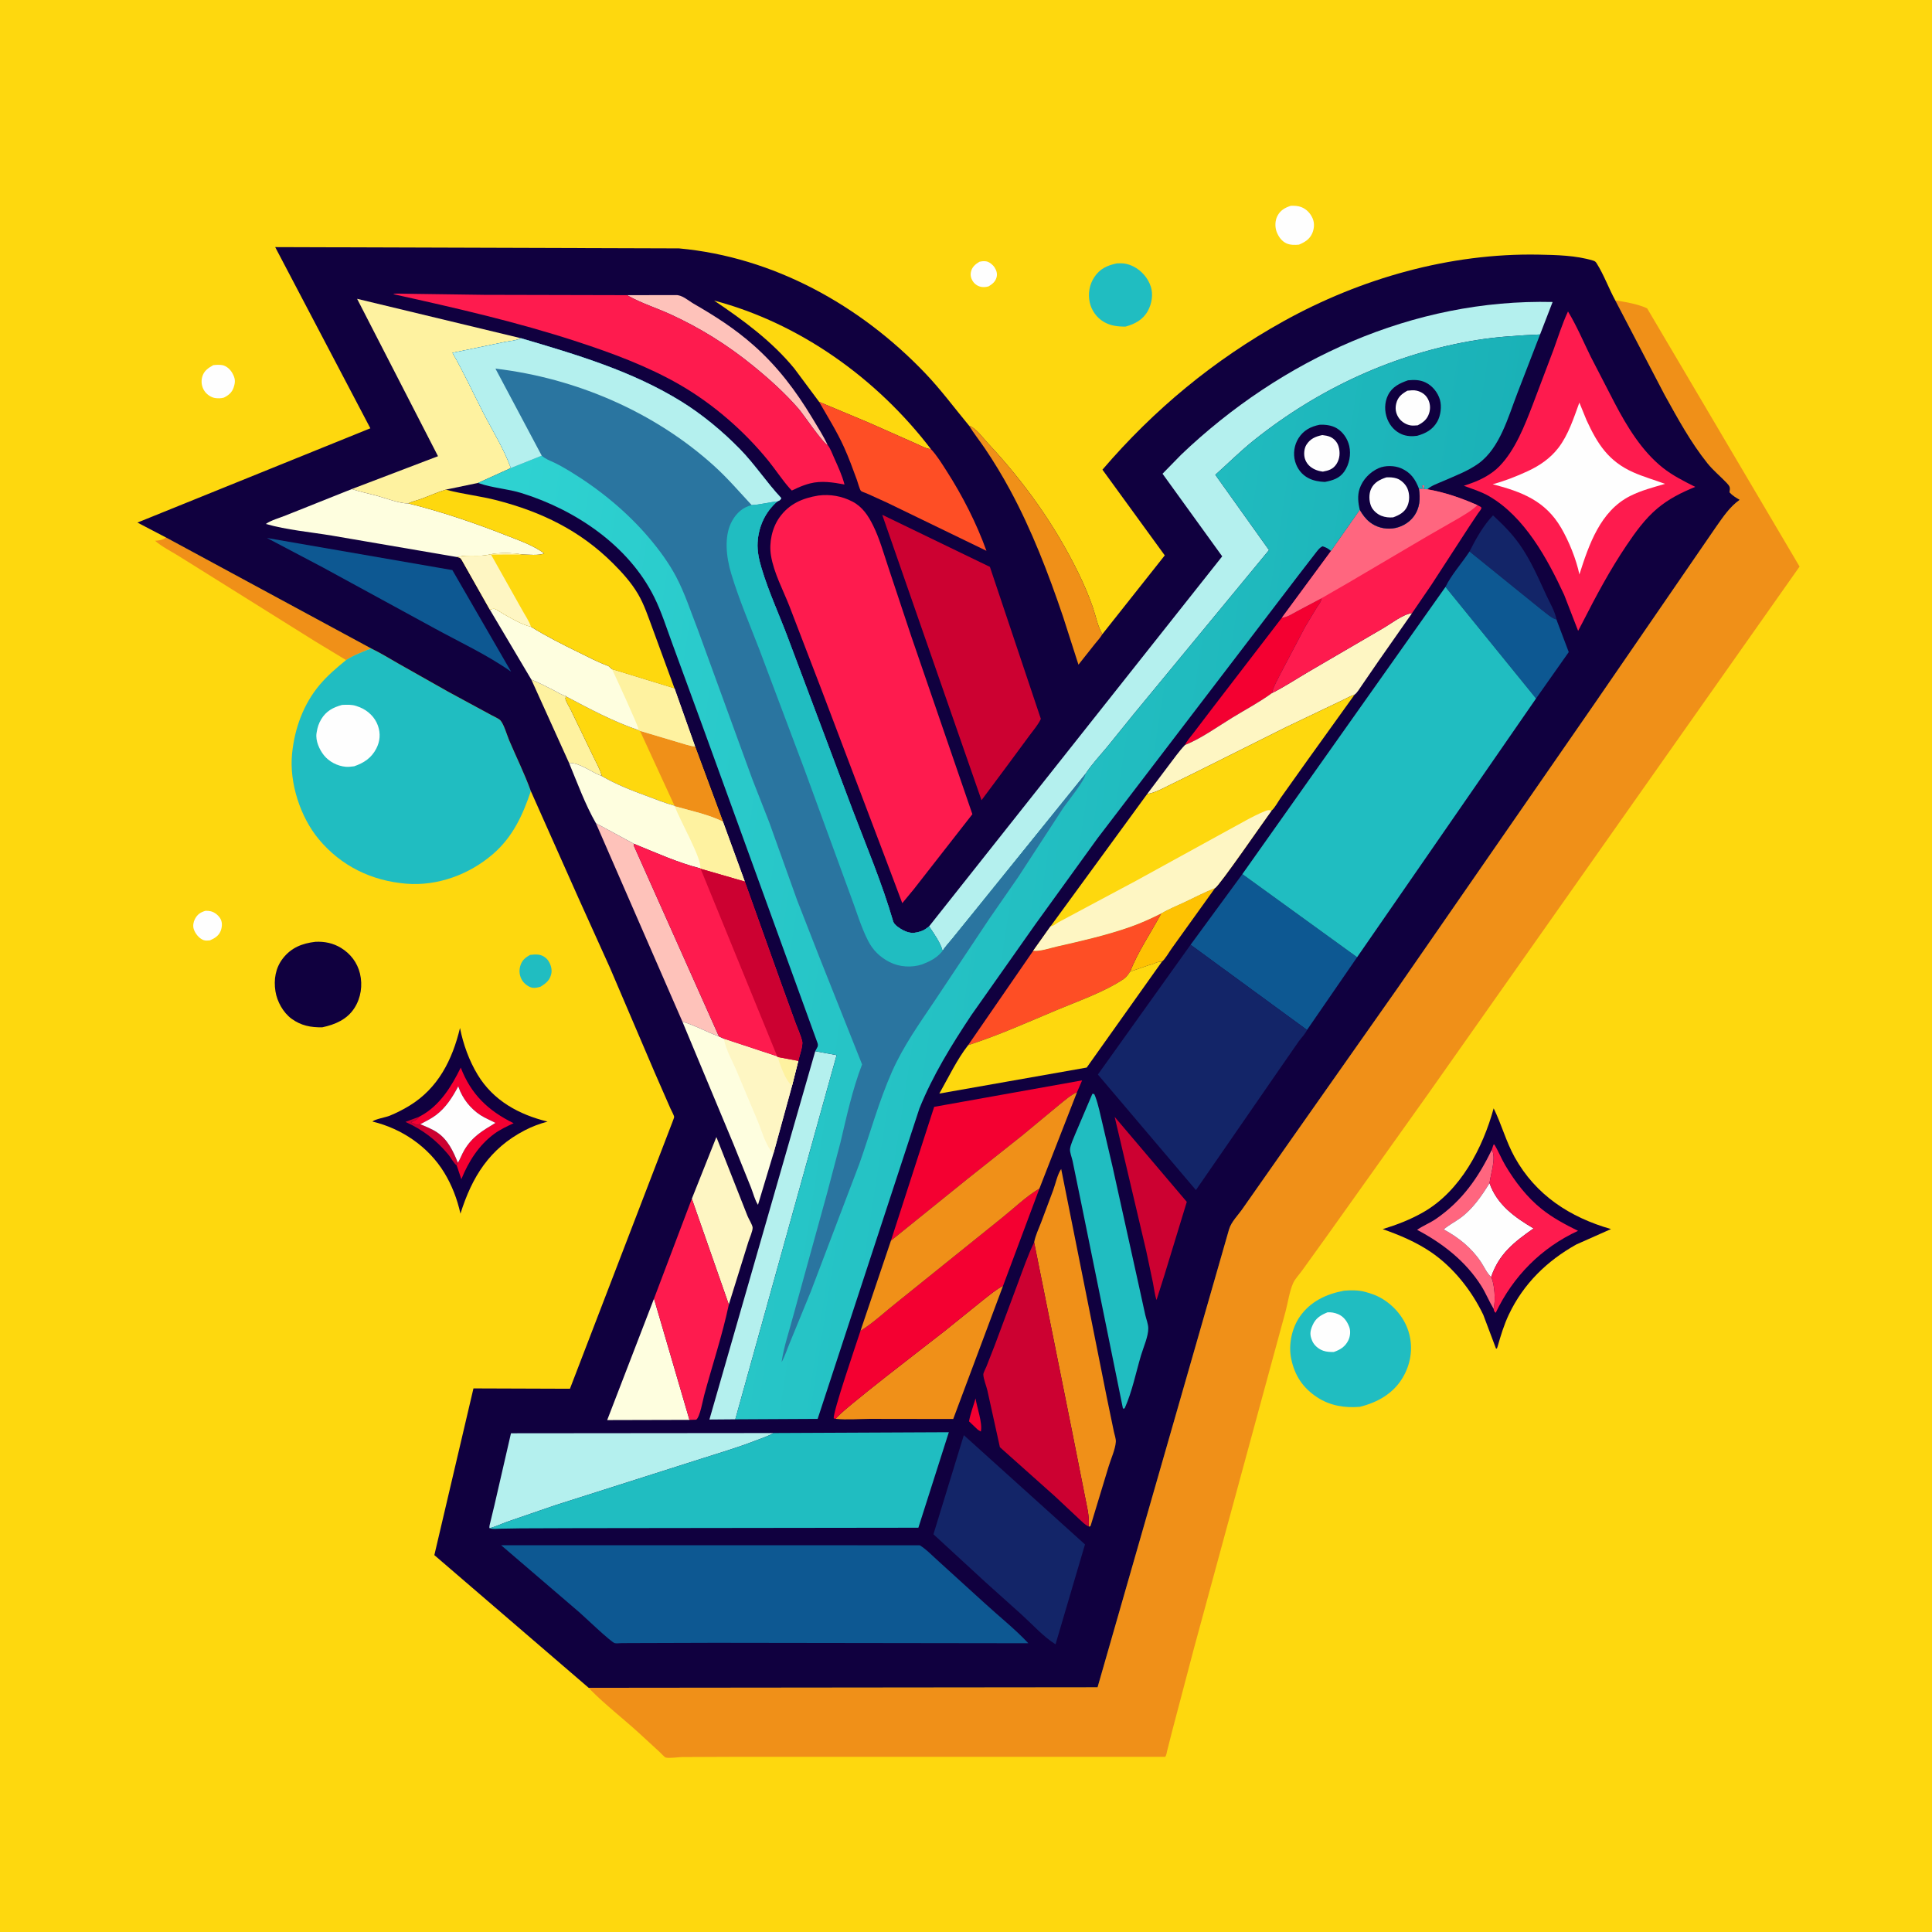 <svg version="1.1" xmlns="http://www.w3.org/2000/svg" style="display: block;" viewBox="0 0 2048 2048" width="1024" height="1024">
<defs>
	<linearGradient id="Gradient1" gradientUnits="userSpaceOnUse" x1="1532.82" y1="979.563" x2="466.106" y2="815.035">
		<stop class="stop0" offset="0" stop-opacity="1" stop-color="rgb(26,177,183)"/>
		<stop class="stop1" offset="1" stop-opacity="1" stop-color="rgb(47,211,210)"/>
	</linearGradient>
</defs>
<path transform="translate(0,0)" fill="rgb(254,216,14)" d="M -0 -0 L 2048 0 L 2048 2048 L -0 2048 L -0 -0 z"/>
<path transform="translate(0,0)" fill="rgb(254,254,254)" d="M 1038.21 277.5 C 1040.48 276.92 1043.17 276.656 1045.5 277.062 C 1048.81 277.641 1052.48 280.675 1054.25 283.438 C 1056.33 286.669 1057.44 290.18 1056.4 293.974 C 1055.13 298.641 1052 301.061 1048.06 303.5 C 1045.64 304.292 1043.42 304.474 1040.9 304.207 C 1037.44 303.841 1033.94 301.788 1031.85 299 C 1029.49 295.866 1028.4 292.184 1029.22 288.295 C 1030.31 283.144 1033.88 280.049 1038.21 277.5 z"/>
<path transform="translate(0,0)" fill="rgb(254,254,254)" d="M 217.768 965.5 C 219.624 965.41 221.697 965.568 223.5 966.01 C 227.853 967.077 232.339 970.823 234.169 974.896 C 235.835 978.605 235.331 983.33 233.839 986.998 C 231.729 992.183 227.398 994.708 222.5 996.85 C 220.32 997.04 217.869 997.329 215.777 996.55 C 210.955 994.754 206.884 989.551 205.358 984.78 C 204.277 981.403 205.007 977.298 206.626 974.221 C 209.248 969.238 212.493 967.081 217.768 965.5 z"/>
<path transform="translate(0,0)" fill="rgb(32,189,193)" d="M 562.002 1012.22 C 564.742 1011.86 567.586 1011.7 570.342 1011.93 C 574.459 1012.28 578.465 1014.68 580.907 1018 C 583.77 1021.89 585.451 1027.55 584.375 1032.31 C 582.821 1039.18 578.861 1042.25 573.121 1045.89 C 570.61 1046.74 567.065 1047.49 564.431 1047.06 C 560.499 1046.43 555.972 1042.91 553.818 1039.68 C 550.815 1035.17 549.952 1029.61 551.386 1024.38 C 553.087 1018.16 556.559 1015.23 562.002 1012.22 z"/>
<path transform="translate(0,0)" fill="rgb(254,254,254)" d="M 226.084 387.08 C 229.07 386.743 232.527 386.519 235.5 387.024 C 239.978 387.784 244.006 391.522 246.19 395.352 C 249.448 401.064 249.731 404.707 247.633 410.859 C 245.832 416.143 242.173 419.087 237.327 421.5 C 234.409 422.324 230.997 422.393 228 421.927 C 223.574 421.237 219.126 418.086 216.686 414.406 C 213.781 410.026 212.957 404.628 214.352 399.523 C 216.085 393.18 220.638 390.119 226.084 387.08 z"/>
<path transform="translate(0,0)" fill="rgb(254,254,254)" d="M 1368.24 218.161 C 1371.91 218.009 1375.94 218.158 1379.39 219.512 C 1385.05 221.732 1389.2 226.176 1391.54 231.743 C 1393.62 236.71 1393.11 242.652 1390.94 247.5 C 1388.14 253.776 1383.04 256.767 1376.96 259.33 C 1372.75 259.763 1367.81 259.801 1363.88 258.069 C 1358.7 255.794 1355.21 250.827 1353.28 245.673 C 1351.36 240.512 1351.55 233.924 1354.07 229 C 1357.2 222.9 1361.97 220.278 1368.24 218.161 z"/>
<path transform="translate(0,0)" fill="rgb(32,189,193)" d="M 1184.01 279.185 C 1190.63 278.834 1195.34 279.439 1201.42 282.456 C 1209.97 286.701 1216.97 294.762 1219.91 303.873 C 1222.6 312.18 1220.9 321.978 1216.81 329.5 C 1211.72 338.877 1202.98 343.522 1193.1 346.205 C 1184.8 346.232 1177.25 345.444 1169.96 341.126 C 1162.36 336.627 1156.87 328.85 1155.09 320.219 C 1153.21 311.135 1154.83 301.65 1159.93 293.9 C 1165.94 284.75 1173.76 281.314 1184.01 279.185 z"/>
<path transform="translate(0,0)" fill="rgb(240,144,24)" d="M 176.012 569.79 L 393.315 687.323 C 384.449 691.048 374.883 694.348 366.86 699.706 L 334.079 679.869 L 228.229 613.658 L 189.16 589.249 C 180.981 584.194 171.626 579.534 164.383 573.258 C 167.935 573.006 171.426 572.572 174.537 570.708 L 176.012 569.79 z"/>
<path transform="translate(0,0)" fill="rgb(16,0,63)" d="M 334.287 998.358 C 343.967 997.847 353.181 999.748 361.485 1004.82 C 371.602 1011.01 378.832 1020.48 381.601 1032.07 C 384.552 1044.42 382.617 1057.75 375.747 1068.5 C 367.929 1080.74 355.164 1086.11 341.612 1089 C 329.433 1089.19 319.077 1087.23 309.016 1079.87 C 300.145 1073.38 293.657 1061.54 291.976 1050.77 C 290.043 1038.39 292.01 1026.04 299.845 1015.96 C 308.712 1004.55 320.327 999.975 334.287 998.358 z"/>
<path transform="translate(0,0)" fill="rgb(16,0,63)" d="M 487.615 1089.72 C 490.999 1106.87 497.297 1124.35 506.364 1139.3 C 522.967 1166.69 549.95 1181.5 580.427 1188.92 C 571.861 1191.26 564.127 1194.12 556.239 1198.21 C 518.96 1217.54 500.353 1247.49 488.107 1286.54 C 484.662 1271.09 479.144 1256.55 470.88 1242.99 C 454.172 1215.59 425.769 1196.26 394.775 1188.88 C 397.439 1186.32 408.81 1184.44 413.001 1182.74 C 420.216 1179.81 427.353 1176.17 434 1172.12 C 464.452 1153.54 479.52 1123.46 487.615 1089.72 z"/>
<path transform="translate(0,0)" fill="rgb(204,1,49)" d="M 444.342 1183.79 L 443.799 1184.48 C 441.352 1187.44 439.073 1188.32 435.5 1189.51 C 437.932 1190.74 440.077 1191.87 442.75 1192.51 L 443.956 1191.75 L 445.546 1191.72 C 451.488 1194.25 457.752 1196.65 463.153 1200.24 C 474.676 1207.89 480.387 1220.21 485.391 1232.6 L 484.111 1235.32 C 481.418 1233.69 477.599 1226.69 475.212 1223.83 C 462.228 1208.3 448.268 1197.68 429.813 1189.25 L 444.342 1183.79 z"/>
<path transform="translate(0,0)" fill="rgb(244,0,49)" d="M 444.342 1183.79 L 445.804 1183.01 C 466.178 1172.06 478.592 1151.68 488.412 1131.71 C 499.316 1160.07 517.566 1177.46 544.469 1190.65 C 537.454 1193.96 530.26 1197.27 523.977 1201.87 C 507.554 1213.88 496.553 1231.45 489.042 1250.03 L 484.111 1235.32 L 485.391 1232.6 C 487.967 1228.33 489.601 1223.5 492.171 1219.16 C 500.704 1204.76 511.326 1198.77 525.174 1190.33 C 520.003 1187.53 514.457 1185.38 509.491 1182.2 C 498.85 1175.39 490.386 1164.64 486.206 1152.75 L 485.782 1151.5 C 479.652 1163.06 472.806 1173.97 462.208 1182 C 457.191 1185.8 451.09 1188.74 445.546 1191.72 L 443.956 1191.75 L 442.75 1192.51 C 440.077 1191.87 437.932 1190.74 435.5 1189.51 C 439.073 1188.32 441.352 1187.44 443.799 1184.48 L 444.342 1183.79 z"/>
<path transform="translate(0,0)" fill="rgb(254,254,254)" d="M 445.546 1191.72 C 451.09 1188.74 457.191 1185.8 462.208 1182 C 472.806 1173.97 479.652 1163.06 485.782 1151.5 L 486.206 1152.75 C 490.386 1164.64 498.85 1175.39 509.491 1182.2 C 514.457 1185.38 520.003 1187.53 525.174 1190.33 C 511.326 1198.77 500.704 1204.76 492.171 1219.16 C 489.601 1223.5 487.967 1228.33 485.391 1232.6 C 480.387 1220.21 474.676 1207.89 463.153 1200.24 C 457.752 1196.65 451.488 1194.25 445.546 1191.72 z"/>
<path transform="translate(0,0)" fill="rgb(32,189,193)" d="M 1424.66 1368.21 C 1431.8 1367.55 1439.98 1367.53 1446.94 1369.4 L 1448.5 1369.84 C 1453.8 1371.32 1458.91 1373.12 1463.72 1375.85 C 1478.2 1384.06 1489.68 1397.92 1493.86 1414.14 C 1497.96 1430.06 1495.22 1446.48 1486.84 1460.51 C 1476.74 1477.43 1460.09 1486.67 1441.48 1491.29 C 1425.58 1492.61 1410.08 1490.19 1396.51 1481.35 C 1381.18 1471.37 1372.39 1458.18 1368.71 1440.27 C 1365.69 1425.58 1369.28 1408.15 1377.75 1395.85 C 1388.91 1379.67 1405.85 1371.7 1424.66 1368.21 z"/>
<path transform="translate(0,0)" fill="rgb(254,254,254)" d="M 1407.22 1391.11 C 1411.15 1390.86 1414.85 1391.53 1418.5 1393.08 C 1424.43 1395.6 1427.98 1400.67 1430.21 1406.5 C 1431.89 1410.87 1431.29 1416.83 1429.21 1420.96 C 1425.87 1427.61 1420.69 1430.79 1413.91 1433.16 C 1410.06 1433.2 1406.29 1433.11 1402.62 1431.8 C 1397.76 1430.07 1393.16 1426.3 1391.05 1421.5 C 1388.27 1415.16 1388.56 1411.27 1391.34 1404.89 C 1394.69 1397.19 1399.9 1394.15 1407.22 1391.11 z"/>
<path transform="translate(0,0)" fill="rgb(16,0,63)" d="M 1583.33 1174.88 C 1591.7 1191.67 1596.38 1210.04 1605.61 1226.66 C 1627.97 1266.93 1664.26 1290.44 1707.71 1302.86 L 1671 1319.17 C 1639.81 1336.61 1614.94 1360.82 1599.51 1393.33 C 1594.26 1404.39 1590.83 1415.76 1587.5 1427.49 L 1586.77 1429.47 L 1585.81 1429.5 L 1572.35 1393.78 C 1559.99 1368 1540.62 1343.44 1516.86 1327.27 C 1501.25 1316.65 1483.47 1309.14 1465.71 1302.94 C 1481.12 1298.2 1495.11 1292.84 1509.14 1284.77 C 1548.05 1262.36 1571.84 1216.94 1583.33 1174.88 z"/>
<path transform="translate(0,0)" fill="rgb(255,102,127)" d="M 1581.33 1218.84 C 1586.39 1227.01 1580 1244.99 1578.97 1254.2 C 1570.55 1267.84 1560.97 1281.76 1547.85 1291.28 C 1542.13 1295.43 1535.74 1298.56 1530.4 1303.24 C 1546.18 1311.78 1560.04 1322.87 1570.04 1338 C 1573.25 1342.86 1576.37 1349.91 1580.68 1353.61 C 1584.41 1361.09 1585.55 1379.24 1583.26 1387.35 C 1578.49 1379.5 1575.1 1370.83 1570.15 1363 C 1553.64 1336.9 1529.17 1317.9 1502.19 1303.68 C 1508.35 1299.32 1515.82 1296.47 1522.23 1292.05 C 1549.88 1272.98 1566.96 1248.57 1581.33 1218.84 z"/>
<path transform="translate(0,0)" fill="rgb(254,254,254)" d="M 1580.68 1353.61 C 1576.37 1349.91 1573.25 1342.86 1570.04 1338 C 1560.04 1322.87 1546.18 1311.78 1530.4 1303.24 C 1535.74 1298.56 1542.13 1295.43 1547.85 1291.28 C 1560.97 1281.76 1570.55 1267.84 1578.97 1254.2 C 1586.86 1276.99 1605.66 1290.42 1625.66 1302.18 C 1604.91 1316.71 1588.96 1329.12 1580.68 1353.61 z"/>
<path transform="translate(0,0)" fill="rgb(254,27,78)" d="M 1581.33 1218.84 L 1583.12 1213.5 L 1584 1213.11 C 1588.37 1220.18 1591.4 1228.09 1595.66 1235.28 C 1605.93 1252.59 1618.56 1269.14 1634.38 1281.74 C 1646.2 1291.16 1659.29 1298.06 1672.77 1304.73 C 1633.82 1322.72 1603.92 1352.97 1585.5 1391.64 C 1583.58 1390.08 1583.87 1389.65 1583.26 1387.35 C 1585.55 1379.24 1584.41 1361.09 1580.68 1353.61 C 1588.96 1329.12 1604.91 1316.71 1625.66 1302.18 C 1605.66 1290.42 1586.86 1276.99 1578.97 1254.2 C 1580 1244.99 1586.39 1227.01 1581.33 1218.84 z"/>
<path transform="translate(0,0)" fill="rgb(32,189,193)" d="M 393.315 687.323 C 403.218 692.048 412.685 697.95 422.227 703.38 L 475.277 733.358 L 520.672 757.936 C 523.048 759.296 528.844 761.75 530.521 763.695 C 534.348 768.135 537.342 779.132 539.803 784.919 C 547.378 802.733 556.149 820.424 562.712 838.608 C 554.077 864.194 543.606 887.071 522.728 905.2 C 497.731 926.905 463.839 939.516 430.598 936.748 C 393.865 933.688 361.65 918.141 337.832 889.51 C 318.255 865.978 306.557 829.626 309.592 799.1 C 312.258 772.298 321.526 746.493 339.037 725.743 C 347.246 716.016 357.031 707.728 366.86 699.706 C 374.883 694.348 384.449 691.048 393.315 687.323 z"/>
<path transform="translate(0,0)" fill="rgb(254,254,254)" d="M 362.653 747.243 C 367.727 747.041 372.802 746.708 377.678 748.371 L 379 748.852 L 381.523 749.769 C 390.144 753.296 397.451 760.302 400.591 769.162 C 403.542 777.489 402.929 785.678 398.901 793.5 C 393.769 803.466 385.748 808.73 375.422 812.299 C 372.485 812.636 369.354 813.078 366.4 812.809 C 357.688 812.016 348.786 807.449 343.333 800.582 C 338.544 794.552 334.357 785.267 335.512 777.348 L 335.741 776 C 336.536 771.073 337.88 766.815 340.471 762.5 C 345.778 753.662 353.107 749.852 362.653 747.243 z"/>
<path transform="translate(0,0)" fill="rgb(240,144,24)" d="M 1712.26 318.383 C 1723.2 320.107 1735.88 322.227 1746.02 326.83 L 1907.62 600.586 L 1801.05 751.886 L 1513.5 1160.13 L 1405.95 1311.13 L 1380.17 1346.95 C 1377.31 1350.95 1372.81 1355.61 1370.82 1360.06 C 1366.85 1368.9 1365.32 1380.55 1362.8 1390 L 1346.06 1451.47 L 1265.74 1746.93 L 1242.78 1834.07 L 1237.32 1855.59 C 1236.81 1857.62 1236.48 1860.82 1235.09 1862.29 L 782.613 1862.3 L 723.057 1862.55 C 719.333 1862.61 708.576 1864.1 705.621 1863.02 C 704.211 1862.51 700.598 1858.43 699.25 1857.2 L 676.537 1836.34 C 659.948 1821.27 641.981 1807.41 626.191 1791.5 L 624.011 1789.15 L 1163.47 1788.6 L 1302.89 1303 C 1305.27 1295.03 1312.52 1288.12 1317.25 1281.19 L 1367.88 1208.99 L 1482.32 1046.3 L 1690.74 745.252 L 1819.42 558.056 C 1826.88 547.54 1833.5 537.396 1844.13 529.823 C 1840.09 527.428 1836.53 525.396 1833.34 521.859 C 1834.29 516.89 1833.87 515.577 1830.43 511.953 C 1823.72 504.877 1815.98 498.619 1809.88 490.98 C 1792.1 468.712 1778.43 443.489 1764.64 418.667 L 1712.26 318.383 z"/>
<path transform="translate(0,0)" fill="rgb(16,0,63)" d="M 176.012 569.79 L 145.693 553.944 L 392.586 454.011 L 291.717 261.944 L 719.775 263.307 C 819.986 272.479 911.764 323.488 980.577 395.449 C 997.45 413.093 1011.71 432.467 1027.24 451.212 C 1034.5 453.716 1041.76 463.975 1047.06 469.645 C 1085.71 511.002 1118.12 556.312 1143.08 607.228 C 1148.81 618.923 1153.99 631.018 1158.29 643.317 C 1161.54 652.612 1163.55 663.857 1168.51 672.315 L 1234.7 588.739 L 1168.64 497.879 C 1223.32 434.018 1286.83 381.54 1360.27 340.708 C 1442.25 295.132 1536.9 268.163 1630.99 269.92 C 1649.72 270.27 1670.72 270.725 1688.71 276.229 C 1690.86 276.885 1691.48 277.49 1692.67 279.382 C 1700.31 291.562 1705.33 305.699 1712.26 318.383 L 1764.64 418.667 C 1778.43 443.489 1792.1 468.712 1809.88 490.98 C 1815.98 498.619 1823.72 504.877 1830.43 511.953 C 1833.87 515.577 1834.29 516.89 1833.34 521.859 C 1836.53 525.396 1840.09 527.428 1844.13 529.823 C 1833.5 537.396 1826.88 547.54 1819.42 558.056 L 1690.74 745.252 L 1482.32 1046.3 L 1367.88 1208.99 L 1317.25 1281.19 C 1312.52 1288.12 1305.27 1295.03 1302.89 1303 L 1163.47 1788.6 L 624.011 1789.15 L 460.422 1648.49 L 501.878 1471.77 L 604.166 1472.13 L 713.153 1188.5 C 713.439 1187.67 714.612 1184.84 714.616 1184.04 C 714.623 1182.47 711.466 1176.82 710.681 1175.02 L 693.959 1136.8 L 646.63 1026.03 L 613.096 951.755 L 562.712 838.608 C 556.149 820.424 547.378 802.733 539.803 784.919 C 537.342 779.132 534.348 768.135 530.521 763.695 C 528.844 761.75 523.048 759.296 520.672 757.936 L 475.277 733.358 L 422.227 703.38 C 412.685 697.95 403.218 692.048 393.315 687.323 L 176.012 569.79 z"/>
<path transform="translate(0,0)" fill="rgb(244,0,49)" d="M 1034.13 1482.37 C 1035.52 1491.73 1041.78 1508.73 1039.72 1517.5 L 1036.5 1515.54 L 1027.21 1506.69 C 1028.61 1498.55 1031.84 1490.34 1034.13 1482.37 z"/>
<path transform="translate(0,0)" fill="rgb(254,242,160)" d="M 563.24 720.393 C 571.175 723.652 578.997 727.551 586.603 731.524 C 590.828 733.73 595.276 736.646 599.898 737.85 L 600.004 738.236 C 599.794 739.046 599.281 739.835 599.375 740.667 C 599.673 743.303 603.569 749.419 604.859 752.099 L 628.94 801.996 C 632.036 808.606 636.291 815.646 638.017 822.71 C 627.169 818.836 614.885 808.458 603.232 808.753 L 563.24 720.393 z"/>
<path transform="translate(0,0)" fill="rgb(254,194,2)" d="M 1230.97 968.264 C 1239.02 963.467 1248.01 959.938 1256.48 955.931 C 1266.86 951.023 1277.29 945.526 1287.99 941.387 L 1242.21 1005.17 C 1240 1008.14 1234.55 1017.59 1231.79 1019.26 C 1227.98 1019.44 1226.47 1019.97 1223 1021.53 C 1220.85 1022.51 1218.26 1022.81 1216 1023.74 L 1197.92 1029.98 C 1206.42 1008.53 1220.12 988.611 1230.97 968.264 z"/>
<path transform="translate(0,0)" fill="rgb(19,37,104)" d="M 1557.76 584.601 C 1564.05 571.919 1572.74 556.49 1582.67 546.354 C 1592.89 555.692 1602.49 565.381 1610.55 576.706 C 1622.48 593.463 1630.59 612.428 1639.18 631 C 1642.93 639.089 1648.31 647.97 1650.01 656.734 C 1644.85 655.61 1638.35 649.421 1633.98 646.234 L 1557.76 584.601 z"/>
<path transform="translate(0,0)" fill="rgb(254,194,186)" d="M 664.728 312.883 L 716.072 312.815 C 722.894 312.335 729.496 318.581 735.235 321.897 C 758.401 335.28 778.955 348.395 799.021 366.18 C 824.317 388.6 843.386 413.899 860.787 442.672 C 866.505 452.127 872.623 461.745 877.368 471.714 C 872.023 469.636 852.078 439.743 846.665 433.491 C 832.101 416.667 815.351 401.655 798.113 387.625 C 771.17 365.696 741.947 347.457 710.334 333.038 C 696.196 326.589 679.69 321.352 666.305 313.796 L 664.728 312.883 z"/>
<path transform="translate(0,0)" fill="rgb(244,0,49)" d="M 1400.76 634.19 C 1400.59 638.048 1397.84 640.868 1395.84 644 L 1383.55 664.406 L 1357.55 713.835 C 1354.36 720.377 1349.9 727.695 1348.27 734.739 C 1335.26 744.282 1320.57 752.032 1306.79 760.442 C 1290.73 770.238 1273.55 782.784 1256.12 789.749 C 1258.17 785.308 1262.18 780.95 1265.14 777.023 L 1284.37 751.757 L 1358.88 654.745 C 1364.64 654.313 1369.75 650.635 1374.77 647.981 L 1400.76 634.19 z"/>
<path transform="translate(0,0)" fill="rgb(204,1,49)" d="M 1181.59 1183.94 L 1258.05 1274.03 L 1234.47 1351.25 L 1225.98 1378.05 C 1224.03 1372.47 1223.37 1365.81 1222.21 1359.97 L 1215.03 1326 L 1181.59 1183.94 z"/>
<path transform="translate(0,0)" fill="rgb(254,246,195)" d="M 733.367 1270.72 L 759.394 1205.31 L 792.382 1288.97 C 793.58 1292.03 797.614 1298.41 797.819 1301.24 C 798.071 1304.71 794.334 1312.96 793.197 1316.72 L 772.587 1382.89 L 733.367 1270.72 z"/>
<path transform="translate(0,0)" fill="rgb(254,254,223)" d="M 693.264 1376.62 L 730.845 1505.12 L 643.641 1505.35 L 693.264 1376.62 z"/>
<path transform="translate(0,0)" fill="rgb(240,144,24)" d="M 1027.24 451.212 C 1034.5 453.716 1041.76 463.975 1047.06 469.645 C 1085.71 511.002 1118.12 556.312 1143.08 607.228 C 1148.81 618.923 1153.99 631.018 1158.29 643.317 C 1161.54 652.612 1163.55 663.857 1168.51 672.315 C 1166.58 675.877 1162.99 679.559 1160.47 682.797 L 1143.22 704.587 L 1126.87 653.669 C 1111.36 607.836 1093.66 561.769 1070.58 519.176 C 1062.46 504.197 1053.6 489.503 1044.05 475.393 C 1038.54 467.261 1032.39 459.581 1027.24 451.212 z"/>
<path transform="translate(0,0)" fill="rgb(254,194,186)" d="M 631.686 872.64 L 672.174 894.547 L 671.715 896.116 L 762.09 1098.63 C 749.082 1093.95 736.62 1086.83 723.393 1083.03 L 631.686 872.64 z"/>
<path transform="translate(0,0)" fill="rgb(254,216,14)" d="M 868.33 426.001 L 841.946 390.547 C 818.194 361.615 787.845 339.341 756.971 318.604 C 848.089 342.65 929.969 401.634 986.741 475.978 C 982.33 476.178 975.166 472.006 971 470.226 L 921 448.064 L 868.33 426.001 z"/>
<path transform="translate(0,0)" fill="rgb(13,88,146)" d="M 1557.76 584.601 L 1633.98 646.234 C 1638.35 649.421 1644.85 655.61 1650.01 656.734 L 1650.35 657.927 L 1662.94 691.227 L 1628.27 740.461 L 1532.27 622.197 C 1538.36 609.44 1549.95 596.603 1557.76 584.601 z"/>
<path transform="translate(0,0)" fill="rgb(254,216,14)" d="M 638.017 822.71 C 636.291 815.646 632.036 808.606 628.94 801.996 L 604.859 752.099 C 603.569 749.419 599.673 743.303 599.375 740.667 C 599.281 739.835 599.794 739.046 600.004 738.236 C 625.161 751.512 649.118 764.391 676.128 773.761 L 678.394 774.689 L 719.929 787.067 C 725.299 788.516 731.282 790.906 736.82 791.238 L 766.369 870.993 C 751.092 863.452 731.86 859.385 715.38 854.705 L 714.964 854.056 C 705.035 851.377 695.239 847.354 685.581 843.796 C 669.409 837.839 652.913 831.462 638.017 822.71 z"/>
<path transform="translate(0,0)" fill="rgb(240,144,24)" d="M 678.394 774.689 L 719.929 787.067 C 725.299 788.516 731.282 790.906 736.82 791.238 L 766.369 870.993 C 751.092 863.452 731.86 859.385 715.38 854.705 L 714.964 854.056 L 678.394 774.689 z"/>
<path transform="translate(0,0)" fill="rgb(240,144,24)" d="M 1063.3 1362.98 L 1010.46 1504.19 L 921.941 1504.06 C 910.295 1504.15 897.49 1505.3 885.959 1504.03 C 888.569 1497.46 986.908 1422.39 1001.69 1410.71 L 1041.7 1378.45 C 1048.6 1373.08 1055.57 1367.09 1063.3 1362.98 z"/>
<path transform="translate(0,0)" fill="rgb(13,88,146)" d="M 282.985 570.274 L 479.532 604.327 L 541.805 712.031 C 516.689 694.293 487.619 680.826 460.651 666.078 L 342.245 601.5 L 282.985 570.274 z"/>
<path transform="translate(0,0)" fill="rgb(254,254,223)" d="M 603.232 808.753 C 614.885 808.458 627.169 818.836 638.017 822.71 C 652.913 831.462 669.409 837.839 685.581 843.796 C 695.239 847.354 705.035 851.377 714.964 854.056 L 715.38 854.705 C 731.86 859.385 751.092 863.452 766.369 870.993 L 789.539 934.486 L 742.68 920.919 L 742.237 920.502 C 718.008 914.336 695.278 903.885 672.174 894.547 L 631.686 872.64 C 620.295 852.764 612.022 829.944 603.232 808.753 z"/>
<path transform="translate(0,0)" fill="rgb(254,242,160)" d="M 715.38 854.705 C 731.86 859.385 751.092 863.452 766.369 870.993 L 789.539 934.486 L 742.68 920.919 L 742.237 920.502 C 745.014 911.761 719.074 866.567 715.38 854.705 z"/>
<path transform="translate(0,0)" fill="rgb(254,78,37)" d="M 1095.24 1007.86 C 1102.77 1008.66 1112.91 1005.01 1120.28 1003.34 C 1146.4 997.434 1172.94 991.365 1198.24 982.506 C 1209.55 978.547 1220.26 973.573 1230.97 968.264 C 1220.12 988.611 1206.42 1008.53 1197.92 1029.98 C 1196 1032.98 1194.12 1035.84 1191.11 1037.85 C 1170.22 1051.75 1143.66 1060.87 1120.58 1070.54 C 1089.69 1083.48 1058.14 1097.7 1026.25 1107.93 L 1095.24 1007.86 z"/>
<path transform="translate(0,0)" fill="rgb(254,27,78)" d="M 733.367 1270.72 L 772.587 1382.89 C 765.782 1415.07 755.088 1447.14 746.478 1478.94 C 745.045 1484.24 741.974 1502.17 738 1504.92 L 730.845 1505.12 L 693.264 1376.62 L 733.367 1270.72 z"/>
<path transform="translate(0,0)" fill="rgb(254,78,37)" d="M 868.33 426.001 L 921 448.064 L 971 470.226 C 975.166 472.006 982.33 476.178 986.741 475.978 C 993.131 482.74 998.406 491.448 1003.43 499.268 C 1020.18 525.351 1035.17 554.693 1045.66 583.879 L 940.283 532.817 L 918.858 523.096 C 917.428 522.468 913.514 521.275 912.645 520.377 C 911.269 518.954 909.153 510.924 908.367 508.78 C 904.07 497.065 899.823 485.32 894.66 473.952 C 886.975 457.031 877.461 442.049 868.33 426.001 z"/>
<path transform="translate(0,0)" fill="rgb(254,254,223)" d="M 372.914 518.432 C 382.103 521.456 391.761 523.35 401.088 525.981 C 410.43 528.617 423.271 533.684 432.885 533.661 C 468.242 542.462 503.355 554.381 537.237 567.747 C 550.642 573.035 565.247 577.987 576.917 586.659 C 570.767 589.162 560.312 587.813 553.538 587.783 C 543.342 585.976 528.414 585.552 518.5 587.959 C 508.555 590.373 496.876 587.848 486.546 590.112 L 484.328 590.469 L 352.142 567.813 C 328.858 563.933 304.492 561.876 281.787 555.425 C 287.272 551.446 296.408 549.035 302.816 546.402 L 372.914 518.432 z"/>
<path transform="translate(0,0)" fill="rgb(180,240,238)" d="M 864.201 1114.33 L 886.855 1118.48 L 779.446 1504.53 L 752.013 1504.75 L 864.201 1114.33 z"/>
<path transform="translate(0,0)" fill="rgb(254,254,223)" d="M 723.393 1083.03 C 736.62 1086.83 749.082 1093.95 762.09 1098.63 L 767.394 1101.11 L 823.889 1119.79 L 824.44 1120.51 L 846.233 1124.59 L 839.593 1150.92 L 819.86 1222.87 L 803.501 1277.16 C 800.279 1272.4 798.31 1264.47 796.143 1259 L 777.406 1212.49 L 723.393 1083.03 z"/>
<path transform="translate(0,0)" fill="rgb(254,246,195)" d="M 767.394 1101.11 L 823.889 1119.79 L 824.44 1120.51 L 846.233 1124.59 L 839.593 1150.92 L 819.86 1222.87 L 819.279 1222.23 C 811.298 1213.8 807.585 1198.67 803.038 1188 L 781.016 1135.65 C 776.566 1124.88 769.166 1112.54 767.394 1101.11 z"/>
<path transform="translate(0,0)" fill="rgb(254,242,160)" d="M 824.44 1120.51 L 846.233 1124.59 L 839.593 1150.92 C 832.69 1145.53 826.952 1129.11 824.44 1120.51 z"/>
<path transform="translate(0,0)" fill="rgb(254,246,195)" d="M 1348.27 734.739 C 1361.58 728.062 1374.53 719.486 1387.41 711.92 L 1465.99 666.071 C 1474.42 661.237 1487.51 650.864 1496.83 649.976 L 1461.16 700.939 L 1443.48 726.679 C 1441.7 729.194 1438.53 734.62 1435.97 736.274 C 1430.25 738.279 1425.01 741.512 1419.44 743.982 L 1363.55 770.683 L 1268.14 818.306 L 1239.14 832.549 C 1231.94 836.129 1224.07 840.456 1216.08 841.658 L 1238.71 811.582 C 1244.36 804.244 1249.71 796.435 1256.12 789.749 C 1273.55 782.784 1290.73 770.238 1306.79 760.442 C 1320.57 752.032 1335.26 744.282 1348.27 734.739 z"/>
<path transform="translate(0,0)" fill="rgb(254,254,223)" d="M 519.199 646.172 C 520.155 645.995 523.232 645.081 524 645.285 C 527.018 646.088 531.083 649.283 533.967 650.903 C 542.146 655.501 553.677 662.315 562.798 664.341 C 578.986 674.415 595.909 682.955 613.02 691.323 C 623.362 696.38 634.173 702.152 644.993 706.005 L 648.831 709.457 L 715.026 729.76 L 736.82 791.238 C 731.282 790.906 725.299 788.516 719.929 787.067 L 678.394 774.689 L 676.128 773.761 C 649.118 764.391 625.161 751.512 600.004 738.236 L 599.898 737.85 C 595.276 736.646 590.828 733.73 586.603 731.524 C 578.997 727.551 571.175 723.652 563.24 720.393 L 519.199 646.172 z"/>
<path transform="translate(0,0)" fill="rgb(254,242,160)" d="M 648.831 709.457 L 715.026 729.76 L 736.82 791.238 C 731.282 790.906 725.299 788.516 719.929 787.067 L 678.394 774.689 L 676.128 773.761 L 676.643 772.613 C 677.24 770.738 651.609 715.312 648.831 709.457 z"/>
<path transform="translate(0,0)" fill="rgb(244,0,49)" d="M 944.416 1315.2 L 990.259 1173.3 L 1147.1 1145.23 L 1141.69 1157.76 C 1134.79 1160.93 1128.85 1166.36 1122.92 1171.06 L 1083.9 1203.39 L 1025.54 1249.73 L 944.416 1315.2 z"/>
<path transform="translate(0,0)" fill="rgb(254,216,14)" d="M 1197.92 1029.98 L 1216 1023.74 C 1218.26 1022.81 1220.85 1022.51 1223 1021.53 C 1226.47 1019.97 1227.98 1019.44 1231.79 1019.26 L 1151.96 1131.65 L 995.738 1159.22 C 1005.16 1142.58 1014.5 1122.96 1026.25 1107.93 C 1058.14 1097.7 1089.69 1083.48 1120.58 1070.54 C 1143.66 1060.87 1170.22 1051.75 1191.11 1037.85 C 1194.12 1035.84 1196 1032.98 1197.92 1029.98 z"/>
<path transform="translate(0,0)" fill="rgb(32,189,193)" d="M 1157.96 1159.5 L 1159.92 1159.69 L 1160.97 1162.13 C 1164.33 1171.06 1166.24 1181.05 1168.49 1190.32 L 1179.52 1237.54 L 1207.38 1363.5 L 1214.06 1394 C 1215.11 1398.43 1217.13 1403.42 1217.22 1407.95 C 1217.39 1416.39 1212.03 1428.31 1209.55 1436.65 C 1204.07 1455.09 1200.19 1474.97 1192.36 1492.5 L 1191.65 1493.22 L 1190.35 1493 L 1146.48 1276.94 L 1136.95 1230.5 C 1136.19 1226.96 1133.9 1221.5 1134.3 1217.95 C 1134.83 1213.19 1137.95 1206.91 1139.68 1202.41 L 1157.96 1159.5 z"/>
<path transform="translate(0,0)" fill="rgb(240,144,24)" d="M 1096.22 1316.92 C 1097.56 1309.74 1100.97 1302.75 1103.58 1295.93 L 1116.44 1261.6 C 1118.85 1255.09 1121 1244.62 1124.91 1239.18 L 1173.16 1480.85 L 1180.69 1517.24 C 1181.36 1520.63 1183.09 1525.12 1182.83 1528.5 C 1182.2 1536.65 1177.66 1546.34 1175.25 1554.32 L 1156.08 1617.5 L 1154.95 1618.32 L 1154.01 1618.03 C 1155.25 1607.72 1151.7 1595.02 1149.83 1584.85 L 1137.22 1521.23 L 1096.22 1316.92 z"/>
<path transform="translate(0,0)" fill="rgb(244,0,49)" d="M 1101.83 1259.91 L 1063.3 1362.98 C 1055.57 1367.09 1048.6 1373.08 1041.7 1378.45 L 1001.69 1410.71 C 986.908 1422.39 888.569 1497.46 885.959 1504.03 L 883.829 1503.56 C 882.623 1497.44 907.585 1424.81 912.165 1410.7 C 925.811 1402.32 938.193 1390.42 950.855 1380.5 L 1062.19 1290.9 C 1075.03 1280.64 1087.7 1268.2 1101.83 1259.91 z"/>
<path transform="translate(0,0)" fill="rgb(240,144,24)" d="M 944.416 1315.2 L 1025.54 1249.73 L 1083.9 1203.39 L 1122.92 1171.06 C 1128.85 1166.36 1134.79 1160.93 1141.69 1157.76 L 1101.83 1259.91 C 1087.7 1268.2 1075.03 1280.64 1062.19 1290.9 L 950.855 1380.5 C 938.193 1390.42 925.811 1402.32 912.165 1410.7 L 944.416 1315.2 z"/>
<path transform="translate(0,0)" fill="rgb(180,240,238)" d="M 518.867 1619.94 C 518.449 1618.02 519.477 1614.96 519.922 1613 L 524.2 1595.24 L 541.655 1519.32 L 819.925 1519.07 C 814.255 1522.51 807.397 1524.54 801.219 1526.97 C 782.027 1534.51 762.169 1540.26 742.557 1546.57 L 588.639 1595.58 L 538 1613 C 531.851 1615.16 525.09 1618.51 518.867 1619.94 z"/>
<path transform="translate(0,0)" fill="rgb(13,88,146)" d="M 1262.07 1001.49 L 1316.96 926.592 L 1438.6 1014.67 L 1385.49 1091.8 L 1262.07 1001.49 z"/>
<path transform="translate(0,0)" fill="rgb(204,1,49)" d="M 1096.22 1316.92 L 1137.22 1521.23 L 1149.83 1584.85 C 1151.7 1595.02 1155.25 1607.72 1154.01 1618.03 C 1150.19 1616.66 1146.55 1612.54 1143.52 1609.82 L 1118.28 1586.15 L 1059.93 1534.1 L 1046.71 1474.13 C 1045.64 1469.33 1042.43 1461.63 1042.36 1457.01 C 1042.33 1455.19 1044.81 1450.63 1045.56 1448.81 L 1054.58 1425.79 L 1079.19 1359.74 C 1084.51 1345.41 1089.58 1330.69 1096.22 1316.92 z"/>
<path transform="translate(0,0)" fill="rgb(19,37,104)" d="M 1021.7 1521.32 L 1150.13 1637.15 L 1118.91 1743.03 C 1106.23 1735.16 1094.41 1721.96 1083.27 1711.85 L 1044.92 1677.43 L 989.489 1626.38 L 1021.7 1521.32 z"/>
<path transform="translate(0,0)" fill="rgb(254,242,160)" d="M 372.914 518.432 L 464.301 483.597 L 378.551 316.75 L 552.283 358.54 L 550.767 359.217 C 545.963 361.247 539.455 361.633 534.264 362.733 L 479.7 374.028 C 491.596 394.482 501.595 416.621 512.462 437.695 C 522.216 456.612 534.411 476.096 541.582 496.129 L 506.762 511.916 L 472.573 519.044 C 463.771 521.722 455.435 525.524 446.823 528.733 C 442.246 530.439 437.176 531.386 432.885 533.661 C 423.271 533.684 410.43 528.617 401.088 525.981 C 391.761 523.35 382.103 521.456 372.914 518.432 z"/>
<path transform="translate(0,0)" fill="rgb(254,27,78)" d="M 672.174 894.547 C 695.278 903.885 718.008 914.336 742.237 920.502 L 742.68 920.919 L 789.539 934.486 L 827.662 1041.21 L 843.054 1083.69 C 845.424 1090.18 848.783 1097.24 850.375 1103.92 C 851.427 1108.33 847.251 1119.7 846.233 1124.59 L 824.44 1120.51 L 823.889 1119.79 L 767.394 1101.11 L 762.09 1098.63 L 671.715 896.116 L 672.174 894.547 z"/>
<path transform="translate(0,0)" fill="rgb(204,1,49)" d="M 742.68 920.919 L 789.539 934.486 L 827.662 1041.21 L 843.054 1083.69 C 845.424 1090.18 848.783 1097.24 850.375 1103.92 C 851.427 1108.33 847.251 1119.7 846.233 1124.59 L 824.44 1120.51 L 823.889 1119.79 L 742.68 920.919 z"/>
<path transform="translate(0,0)" fill="rgb(254,27,78)" d="M 1504.11 517.934 C 1505.64 518.099 1506.77 518.194 1508.31 518 L 1507.5 514.49 L 1509.66 514.5 C 1509.83 516.447 1509.56 516.396 1508.63 518 C 1510.24 518.606 1511.26 518.612 1512.95 518.653 C 1531.91 521.964 1548.5 527.765 1566.09 535.439 L 1570.01 537.5 C 1570.1 538.003 1570.42 538.517 1570.28 539.01 C 1569.96 540.204 1567.43 543.197 1566.64 544.366 L 1557.33 558.321 L 1517.43 619.809 L 1496.83 649.976 C 1487.51 650.864 1474.42 661.237 1465.99 666.071 L 1387.41 711.92 C 1374.53 719.486 1361.58 728.062 1348.27 734.739 C 1349.9 727.695 1354.36 720.377 1357.55 713.835 L 1383.55 664.406 L 1395.84 644 C 1397.84 640.868 1400.59 638.048 1400.76 634.19 L 1374.77 647.981 C 1369.75 650.635 1364.64 654.313 1358.88 654.745 L 1410.92 584.078 L 1441.44 540.509 C 1444.4 545.501 1447.44 549.876 1452.06 553.5 C 1458.78 558.779 1467.57 561.102 1476 560.178 C 1484.72 559.221 1493.28 554.654 1498.55 547.554 C 1505.23 538.549 1505.75 528.583 1504.11 517.934 z"/>
<path transform="translate(0,0)" fill="rgb(255,102,127)" d="M 1504.11 517.934 C 1505.64 518.099 1506.77 518.194 1508.31 518 L 1507.5 514.49 L 1509.66 514.5 C 1509.83 516.447 1509.56 516.396 1508.63 518 C 1510.24 518.606 1511.26 518.612 1512.95 518.653 C 1531.91 521.964 1548.5 527.765 1566.09 535.439 C 1559.9 541.491 1551.87 546.026 1544.44 550.406 L 1513 568.442 L 1428.83 618.014 L 1400.76 634.19 L 1374.77 647.981 C 1369.75 650.635 1364.64 654.313 1358.88 654.745 L 1410.92 584.078 L 1441.44 540.509 C 1444.4 545.501 1447.44 549.876 1452.06 553.5 C 1458.78 558.779 1467.57 561.102 1476 560.178 C 1484.72 559.221 1493.28 554.654 1498.55 547.554 C 1505.23 538.549 1505.75 528.583 1504.11 517.934 z"/>
<path transform="translate(0,0)" fill="rgb(204,1,49)" d="M 935.194 545.696 L 1049.34 600.911 L 1103.34 762.037 C 1100.6 768.185 1095.21 774.328 1091.18 779.82 L 1067.37 812.091 L 1040.44 848.257 L 935.194 545.696 z"/>
<path transform="translate(0,0)" fill="rgb(254,216,14)" d="M 432.885 533.661 C 437.176 531.386 442.246 530.439 446.823 528.733 C 455.435 525.524 463.771 521.722 472.573 519.044 L 473.797 519.372 C 491.272 523.938 509.397 525.853 526.93 530.406 C 574.02 542.635 614.851 562.368 649.575 596.953 C 659.572 606.91 669.166 617.502 676.349 629.727 C 682.913 640.899 687.047 653.676 691.588 665.784 L 715.026 729.76 L 648.831 709.457 L 644.993 706.005 C 634.173 702.152 623.362 696.38 613.02 691.323 C 595.909 682.955 578.986 674.415 562.798 664.341 C 553.677 662.315 542.146 655.501 533.967 650.903 C 531.083 649.283 527.018 646.088 524 645.285 C 523.232 645.081 520.155 645.995 519.199 646.172 L 489.427 593.515 C 487.717 590.872 487.327 591.137 484.328 590.469 L 486.546 590.112 C 496.876 587.848 508.555 590.373 518.5 587.959 C 528.414 585.552 543.342 585.976 553.538 587.783 C 560.312 587.813 570.767 589.162 576.917 586.659 C 565.247 577.987 550.642 573.035 537.237 567.747 C 503.355 554.381 468.242 542.462 432.885 533.661 z"/>
<path transform="translate(0,0)" fill="rgb(254,246,195)" d="M 484.328 590.469 L 486.546 590.112 C 496.876 587.848 508.555 590.373 518.5 587.959 C 528.414 585.552 543.342 585.976 553.538 587.783 L 520.493 587.858 L 553.349 646.304 C 556.404 652.027 560.913 658.206 562.798 664.341 C 553.677 662.315 542.146 655.501 533.967 650.903 C 531.083 649.283 527.018 646.088 524 645.285 C 523.232 645.081 520.155 645.995 519.199 646.172 L 489.427 593.515 C 487.717 590.872 487.327 591.137 484.328 590.469 z"/>
<path transform="translate(0,0)" fill="rgb(254,27,78)" d="M 877.368 471.714 C 880.376 475.588 882.318 481.13 884.32 485.608 C 888.479 494.909 892.576 503.709 895.212 513.579 C 883.094 511.351 870.869 509.306 858.671 512.443 C 854.148 513.607 849.811 515.21 845.546 517.103 C 844.879 517.399 839.605 520.024 839.346 519.968 C 839.25 519.947 837.273 517.832 837.02 517.548 C 829.04 508.56 822.333 498.121 814.741 488.736 C 789.02 456.941 755.819 428.105 720.421 407.731 C 686.457 388.182 648.872 374.295 611.736 362.141 C 547.782 341.209 482.449 326.329 416.821 311.789 C 418.388 311.037 421.652 311.292 423.435 311.255 L 443.382 311.558 L 513.12 312.527 L 664.728 312.883 L 666.305 313.796 C 679.69 321.352 696.196 326.589 710.334 333.038 C 741.947 347.457 771.17 365.696 798.113 387.625 C 815.351 401.655 832.101 416.667 846.665 433.491 C 852.078 439.743 872.023 469.636 877.368 471.714 z"/>
<path transform="translate(0,0)" fill="rgb(254,216,14)" d="M 1216.08 841.658 C 1224.07 840.456 1231.94 836.129 1239.14 832.549 L 1268.14 818.306 L 1363.55 770.683 L 1419.44 743.982 C 1425.01 741.512 1430.25 738.279 1435.97 736.274 L 1386.36 805.348 L 1357.69 845.638 C 1355.13 849.235 1351.22 856.61 1347.94 859.214 C 1339.89 870.147 1292.72 938.689 1287.99 941.387 C 1277.29 945.526 1266.86 951.023 1256.48 955.931 C 1248.01 959.938 1239.02 963.467 1230.97 968.264 C 1220.26 973.573 1209.55 978.547 1198.24 982.506 C 1172.94 991.365 1146.4 997.434 1120.28 1003.34 C 1112.91 1005.01 1102.77 1008.66 1095.24 1007.86 L 1113.55 982.059 L 1216.08 841.658 z"/>
<path transform="translate(0,0)" fill="rgb(254,246,195)" d="M 1113.55 982.059 C 1117.05 981.505 1119.24 979.243 1122.18 977.505 L 1204.02 933.792 L 1300.69 880.656 C 1313.93 873.671 1327.12 865.479 1341 859.814 C 1343.8 858.672 1345.03 858.43 1347.94 859.214 C 1339.89 870.147 1292.72 938.689 1287.99 941.387 C 1277.29 945.526 1266.86 951.023 1256.48 955.931 C 1248.01 959.938 1239.02 963.467 1230.97 968.264 C 1220.26 973.573 1209.55 978.547 1198.24 982.506 C 1172.94 991.365 1146.4 997.434 1120.28 1003.34 C 1112.91 1005.01 1102.77 1008.66 1095.24 1007.86 L 1113.55 982.059 z"/>
<path transform="translate(0,0)" fill="rgb(19,37,104)" d="M 1385.49 1091.8 C 1383.86 1095.7 1379.21 1100.41 1376.67 1103.97 L 1355.73 1134.15 L 1306.32 1205.68 L 1267.72 1261.53 L 1163.8 1139.04 L 1262.07 1001.49 L 1385.49 1091.8 z"/>
<path transform="translate(0,0)" fill="rgb(254,27,78)" d="M 1662.14 330.168 C 1671.36 345.386 1678.36 361.969 1686.16 377.94 L 1711.69 427.374 C 1724.7 452.179 1740.46 478.23 1762.72 495.899 C 1773.16 504.18 1785.2 510.138 1797.03 516.118 C 1782.34 522.153 1769.26 528.588 1756.97 538.867 C 1743.81 549.877 1733.66 564.062 1724.13 578.194 C 1706.61 604.165 1691.9 631.732 1677.68 659.604 L 1672.88 668.746 L 1658.1 630.625 C 1640.37 592.341 1616.24 547.852 1578.48 525.988 C 1570.22 521.208 1560.66 518.25 1551.73 514.963 L 1559.93 512.115 C 1570.58 508.286 1581.47 502.42 1589.43 494.264 C 1606.24 477.028 1616.32 450.887 1624.84 428.766 L 1646.82 370.661 C 1651.75 357.119 1656.02 343.232 1662.14 330.168 z"/>
<path transform="translate(0,0)" fill="rgb(254,254,254)" d="M 1674.19 426.767 L 1681.81 445.442 C 1693.42 470.676 1705.1 489 1731.28 500.644 C 1742.13 505.468 1753.86 508.799 1765.01 512.922 C 1752.43 516.603 1739.58 519.893 1727.84 525.86 C 1696.37 541.857 1684.29 577.375 1674.23 608.93 C 1670.93 592.968 1663.15 573.738 1654.91 559.603 C 1638.09 530.785 1613.17 521.347 1582.31 513.299 C 1594.96 509.945 1607.68 504.916 1619.53 499.422 C 1632.06 493.613 1643.29 485.924 1651.83 474.903 C 1662.51 461.116 1668.26 443.008 1674.19 426.767 z"/>
<path transform="translate(0,0)" fill="rgb(32,189,193)" d="M 819.925 1519.07 L 1005.8 1518.22 L 973.514 1619.45 L 610.265 1619.9 L 551.8 1620.11 L 530 1620.48 C 526.376 1620.56 522.315 1621.15 518.867 1619.94 C 525.09 1618.51 531.851 1615.16 538 1613 L 588.639 1595.58 L 742.557 1546.57 C 762.169 1540.26 782.027 1534.51 801.219 1526.97 C 807.397 1524.54 814.255 1522.51 819.925 1519.07 z"/>
<path transform="translate(0,0)" fill="rgb(180,240,238)" d="M 984.839 982.026 L 1295.59 589.748 L 1232.33 502.181 L 1252.19 481.871 C 1357.99 381.005 1498.04 316.604 1645.83 320.124 L 1632.54 354.541 C 1610.18 355.558 1587.62 356.892 1565.5 360.452 C 1478.77 374.41 1398.3 411.612 1329.7 466.312 C 1315.1 477.95 1302.16 490.911 1288.28 503.3 L 1345.19 583.118 L 1202.02 756.706 L 1173.67 791.748 C 1165.81 801.095 1157.28 810.311 1150.53 820.496 L 1033.17 965.789 L 1009.53 994.959 C 1006.16 999.139 1002 1003.48 999.145 1008 C 996.995 999.453 989.721 989.309 984.839 982.026 z"/>
<path transform="translate(0,0)" fill="rgb(254,27,78)" d="M 867.554 525.291 C 880.073 523.687 892.498 525.883 903.656 531.713 C 914.284 537.267 920.444 546.712 925.598 557.178 C 932.347 570.884 936.593 586.157 941.423 600.627 L 966.024 674.624 L 1030.76 863.086 L 968.666 942.615 L 956.45 957.394 L 939.911 913.402 L 870.352 729.874 L 836.843 642.622 C 830.074 625.347 820.282 607.282 817.254 588.824 C 815.053 575.407 818.348 559.611 826.261 548.5 C 836.474 534.158 850.53 528.057 867.554 525.291 z"/>
<path transform="translate(0,0)" fill="rgb(13,88,146)" d="M 531.23 1638.01 L 974.985 1638.05 C 982.229 1642.49 988.848 1649.63 995.239 1655.29 L 1043.67 1699.32 C 1059.04 1713.48 1075.82 1726.66 1090.09 1741.91 L 757.5 1741.46 L 676.087 1741.71 L 659.077 1741.78 C 657.102 1741.79 653.488 1742.28 651.662 1741.81 C 647.682 1740.79 619.282 1713.6 614.424 1709.37 L 531.23 1638.01 z"/>
<path transform="translate(0,0)" fill="rgb(32,189,193)" d="M 1532.27 622.197 L 1628.27 740.461 L 1438.6 1014.67 L 1316.96 926.592 L 1532.27 622.197 z"/>
<path transform="translate(0,0)" fill="url(#Gradient1)" d="M 1150.53 820.496 C 1157.28 810.311 1165.81 801.095 1173.67 791.748 L 1202.02 756.706 L 1345.19 583.118 L 1288.28 503.3 C 1302.16 490.911 1315.1 477.95 1329.7 466.312 C 1398.3 411.612 1478.77 374.41 1565.5 360.452 C 1587.62 356.892 1610.18 355.558 1632.54 354.541 L 1608.26 417.358 C 1598.73 442.081 1589.84 475.022 1567.33 491.284 C 1556.14 499.375 1542.55 504.353 1529.98 509.905 C 1524.42 512.361 1517.54 514.622 1512.95 518.653 C 1511.26 518.612 1510.24 518.606 1508.63 518 C 1509.56 516.396 1509.83 516.447 1509.66 514.5 L 1507.5 514.49 L 1508.31 518 C 1506.77 518.194 1505.64 518.099 1504.11 517.934 C 1505.75 528.583 1505.23 538.549 1498.55 547.554 C 1493.28 554.654 1484.72 559.221 1476 560.178 C 1467.57 561.102 1458.78 558.779 1452.06 553.5 C 1447.44 549.876 1444.4 545.501 1441.44 540.509 L 1410.92 584.078 C 1408.03 581.495 1405.69 580.276 1402 579.099 C 1398.65 580.513 1396.36 584.046 1394.14 586.831 L 1376.76 609.326 L 1313.67 691.96 L 1163.31 888.768 L 1097.49 979.85 L 1029.73 1076 C 1008.78 1107.56 988.777 1139.88 974.585 1175.11 L 866.75 1504.08 L 779.446 1504.53 L 886.855 1118.48 L 864.201 1114.33 L 866.712 1109.5 C 867.216 1107.84 866.985 1106.65 866.4 1105.07 L 745.052 770.662 L 712.53 681.84 C 706.503 665.487 701.259 648.636 693.503 633 C 666.365 578.299 610.181 540.595 553.263 522.804 C 538.369 518.148 522.494 517.352 507.902 512.32 L 506.762 511.916 L 541.582 496.129 C 534.411 476.096 522.216 456.612 512.462 437.695 C 501.595 416.621 491.596 394.482 479.7 374.028 L 534.264 362.733 C 539.455 361.633 545.963 361.247 550.767 359.217 L 552.283 358.54 C 610.909 375.893 669.858 393.168 722.296 425.655 C 744.463 439.388 766.024 457.299 784.268 475.965 C 800.319 492.389 812.606 511.435 828.141 528 C 827.184 530.558 826.291 530.339 823.954 531.547 C 811.199 542.665 804.098 558.017 803.083 574.956 C 802.523 584.299 804.606 593.43 807.261 602.327 C 814.749 627.416 826.064 651.63 835.24 676.182 L 903.658 858.22 C 918.518 897.279 935.166 936.668 946.818 976.835 C 947.899 980.563 954.168 984.463 957.574 986.185 C 964.75 989.814 969.45 989.477 976.832 986.989 C 979.859 985.969 982.353 983.97 984.839 982.026 C 989.721 989.309 996.995 999.453 999.145 1008 C 1002 1003.48 1006.16 999.139 1009.53 994.959 L 1033.17 965.789 L 1150.53 820.496 z"/>
<path transform="translate(0,0)" fill="rgb(16,0,63)" d="M 1492.55 403.146 C 1499.12 402.519 1505.19 402.542 1511.23 405.465 C 1518.39 408.927 1524.12 416.035 1526.36 423.651 C 1528.46 430.798 1527.19 440.69 1523.5 447.069 C 1518.61 455.526 1511.28 459.423 1502.24 461.964 C 1496.96 462.788 1491.04 462.463 1486.07 460.396 C 1478.83 457.389 1473.44 451.428 1470.61 444.182 C 1467.41 436.005 1467.49 426.636 1471.42 418.75 C 1475.8 409.977 1483.78 406.202 1492.55 403.146 z"/>
<path transform="translate(0,0)" fill="rgb(254,254,254)" d="M 1491.87 414.16 C 1495.11 413.842 1498.49 413.354 1501.69 414.118 C 1506.66 415.304 1510.9 417.97 1513.45 422.552 C 1516.12 427.351 1516.56 432.795 1514.94 438 C 1512.89 444.541 1508.68 447.839 1502.79 450.864 C 1500.25 451.042 1497.46 451.375 1494.94 450.884 C 1489.86 449.895 1485.03 446.696 1482.31 442.291 C 1479.44 437.631 1478.77 432.789 1480.12 427.5 C 1481.86 420.671 1486.01 417.527 1491.87 414.16 z"/>
<path transform="translate(0,0)" fill="rgb(16,0,63)" d="M 1398.8 450.281 C 1404.78 449.924 1411.76 450.829 1416.97 453.943 C 1423.69 457.957 1428.55 465.173 1430.27 472.763 C 1432.33 481.906 1430.3 492.342 1424.9 500 C 1419.83 507.195 1412.59 509.287 1404.38 510.877 C 1398.24 510.6 1392.44 509.654 1386.94 506.805 C 1379.88 503.153 1375.04 496.778 1372.88 489.171 C 1370.55 480.969 1371.92 471.689 1376.48 464.5 C 1381.75 456.17 1389.37 452.168 1398.8 450.281 z"/>
<path transform="translate(0,0)" fill="rgb(254,254,254)" d="M 1401.7 461.197 C 1404.45 461.514 1407.44 461.964 1410 463.079 C 1414.2 464.906 1417.52 468.679 1418.86 473.036 C 1420.79 479.334 1420.37 486.209 1416.75 491.845 C 1413.21 497.345 1408.4 498.837 1402.29 499.95 C 1399.23 499.542 1396.51 498.88 1393.69 497.571 C 1388.68 495.252 1384.82 491.418 1383.21 486.053 C 1381.9 481.694 1382.37 475.437 1384.81 471.543 C 1388.92 465.013 1394.45 462.731 1401.7 461.197 z"/>
<path transform="translate(0,0)" fill="rgb(16,0,63)" d="M 1441.44 540.509 C 1439.68 533.229 1438.78 525.245 1441.24 518 C 1444.5 508.414 1452.22 500.292 1461.5 496.243 C 1468.48 493.196 1478.26 493.416 1485.19 496.38 C 1495.3 500.7 1500.36 507.98 1504.11 517.934 C 1505.75 528.583 1505.23 538.549 1498.55 547.554 C 1493.28 554.654 1484.72 559.221 1476 560.178 C 1467.57 561.102 1458.78 558.779 1452.06 553.5 C 1447.44 549.876 1444.4 545.501 1441.44 540.509 z"/>
<path transform="translate(0,0)" fill="rgb(254,254,254)" d="M 1469.61 506.031 C 1473.26 505.84 1476.99 506.004 1480.5 507.143 C 1485.29 508.699 1490.15 513.415 1492.03 518.051 C 1494.35 523.771 1494.38 530.814 1491.86 536.5 C 1488.93 543.135 1483.27 546.022 1476.81 548.426 C 1472.5 548.772 1468.34 548.379 1464.29 546.777 C 1459.8 544.996 1455.17 540.941 1453.35 536.411 C 1451.17 531.005 1450.93 523.61 1453.39 518.292 C 1456.59 511.363 1462.74 508.279 1469.61 506.031 z"/>
<path transform="translate(0,0)" fill="rgb(42,117,160)" d="M 552.283 358.54 C 610.909 375.893 669.858 393.168 722.296 425.655 C 744.463 439.388 766.024 457.299 784.268 475.965 C 800.319 492.389 812.606 511.435 828.141 528 C 827.184 530.558 826.291 530.339 823.954 531.547 C 811.199 542.665 804.098 558.017 803.083 574.956 C 802.523 584.299 804.606 593.43 807.261 602.327 C 814.749 627.416 826.064 651.63 835.24 676.182 L 903.658 858.22 C 918.518 897.279 935.166 936.668 946.818 976.835 C 947.899 980.563 954.168 984.463 957.574 986.185 C 964.75 989.814 969.45 989.477 976.832 986.989 C 979.859 985.969 982.353 983.97 984.839 982.026 C 989.721 989.309 996.995 999.453 999.145 1008 C 1002 1003.48 1006.16 999.139 1009.53 994.959 L 1033.17 965.789 L 1150.53 820.496 C 1150.32 827.04 1131.44 849.949 1126.74 856.95 L 1079.23 929.888 L 1048.46 974.293 L 990.501 1061.34 C 974.194 1085.62 957.611 1108.87 945.671 1135.75 C 931.631 1167.36 922.49 1201.15 910.931 1233.75 L 859.5 1369.08 L 837.419 1422.94 C 834.452 1429.89 832.227 1437.32 828.533 1443.91 C 830.764 1427.71 836.752 1410.66 840.905 1394.72 L 876.739 1264.82 L 890.896 1211.12 C 897.573 1182.99 903.453 1155.41 913.844 1128.32 L 868.77 1015.09 L 844.927 954.1 L 815.419 871.669 L 797.489 825.947 L 739.644 667.291 C 732.247 648.438 726.115 629.133 716.627 611.173 C 708.953 596.647 698.504 582.483 687.882 569.994 C 664.564 542.574 635.85 519.023 605.223 500.244 C 599.639 496.82 593.973 493.545 588.077 490.686 C 583.205 488.324 578.328 486.774 574.262 483.041 L 541.582 496.129 C 534.411 476.096 522.216 456.612 512.462 437.695 C 501.595 416.621 491.596 394.482 479.7 374.028 L 534.264 362.733 C 539.455 361.633 545.963 361.247 550.767 359.217 L 552.283 358.54 z"/>
<path transform="translate(0,0)" fill="rgb(180,240,238)" d="M 552.283 358.54 C 610.909 375.893 669.858 393.168 722.296 425.655 C 744.463 439.388 766.024 457.299 784.268 475.965 C 800.319 492.389 812.606 511.435 828.141 528 C 827.184 530.558 826.291 530.339 823.954 531.547 C 814.847 532.374 805.865 535.019 796.796 535.413 C 783.766 521.4 771.524 507.082 757.305 494.18 C 693.745 436.508 610.248 400.785 525.197 390.759 L 574.262 483.041 L 541.582 496.129 C 534.411 476.096 522.216 456.612 512.462 437.695 C 501.595 416.621 491.596 394.482 479.7 374.028 L 534.264 362.733 C 539.455 361.633 545.963 361.247 550.767 359.217 L 552.283 358.54 z"/>
<path transform="translate(0,0)" fill="rgb(32,189,193)" d="M 796.796 535.413 C 805.865 535.019 814.847 532.374 823.954 531.547 C 811.199 542.665 804.098 558.017 803.083 574.956 C 802.523 584.299 804.606 593.43 807.261 602.327 C 814.749 627.416 826.064 651.63 835.24 676.182 L 903.658 858.22 C 918.518 897.279 935.166 936.668 946.818 976.835 C 947.899 980.563 954.168 984.463 957.574 986.185 C 964.75 989.814 969.45 989.477 976.832 986.989 C 979.859 985.969 982.353 983.97 984.839 982.026 C 989.721 989.309 996.995 999.453 999.145 1008 C 995.433 1012.63 990.816 1016.19 985.491 1018.83 L 984.346 1019.38 L 977.48 1022.32 C 966.247 1025.97 953.208 1025.15 942.717 1019.71 C 932.824 1014.57 925.353 1007.32 920.252 997.358 C 912.559 982.337 907.65 965.129 901.628 949.315 L 852.701 815.493 L 805.24 689.261 C 794.973 662.511 783.4 635.573 775.119 608.141 C 769.977 591.108 766.992 568.189 776.153 551.986 C 780.868 543.648 787.474 537.763 796.796 535.413 z"/>
</svg>